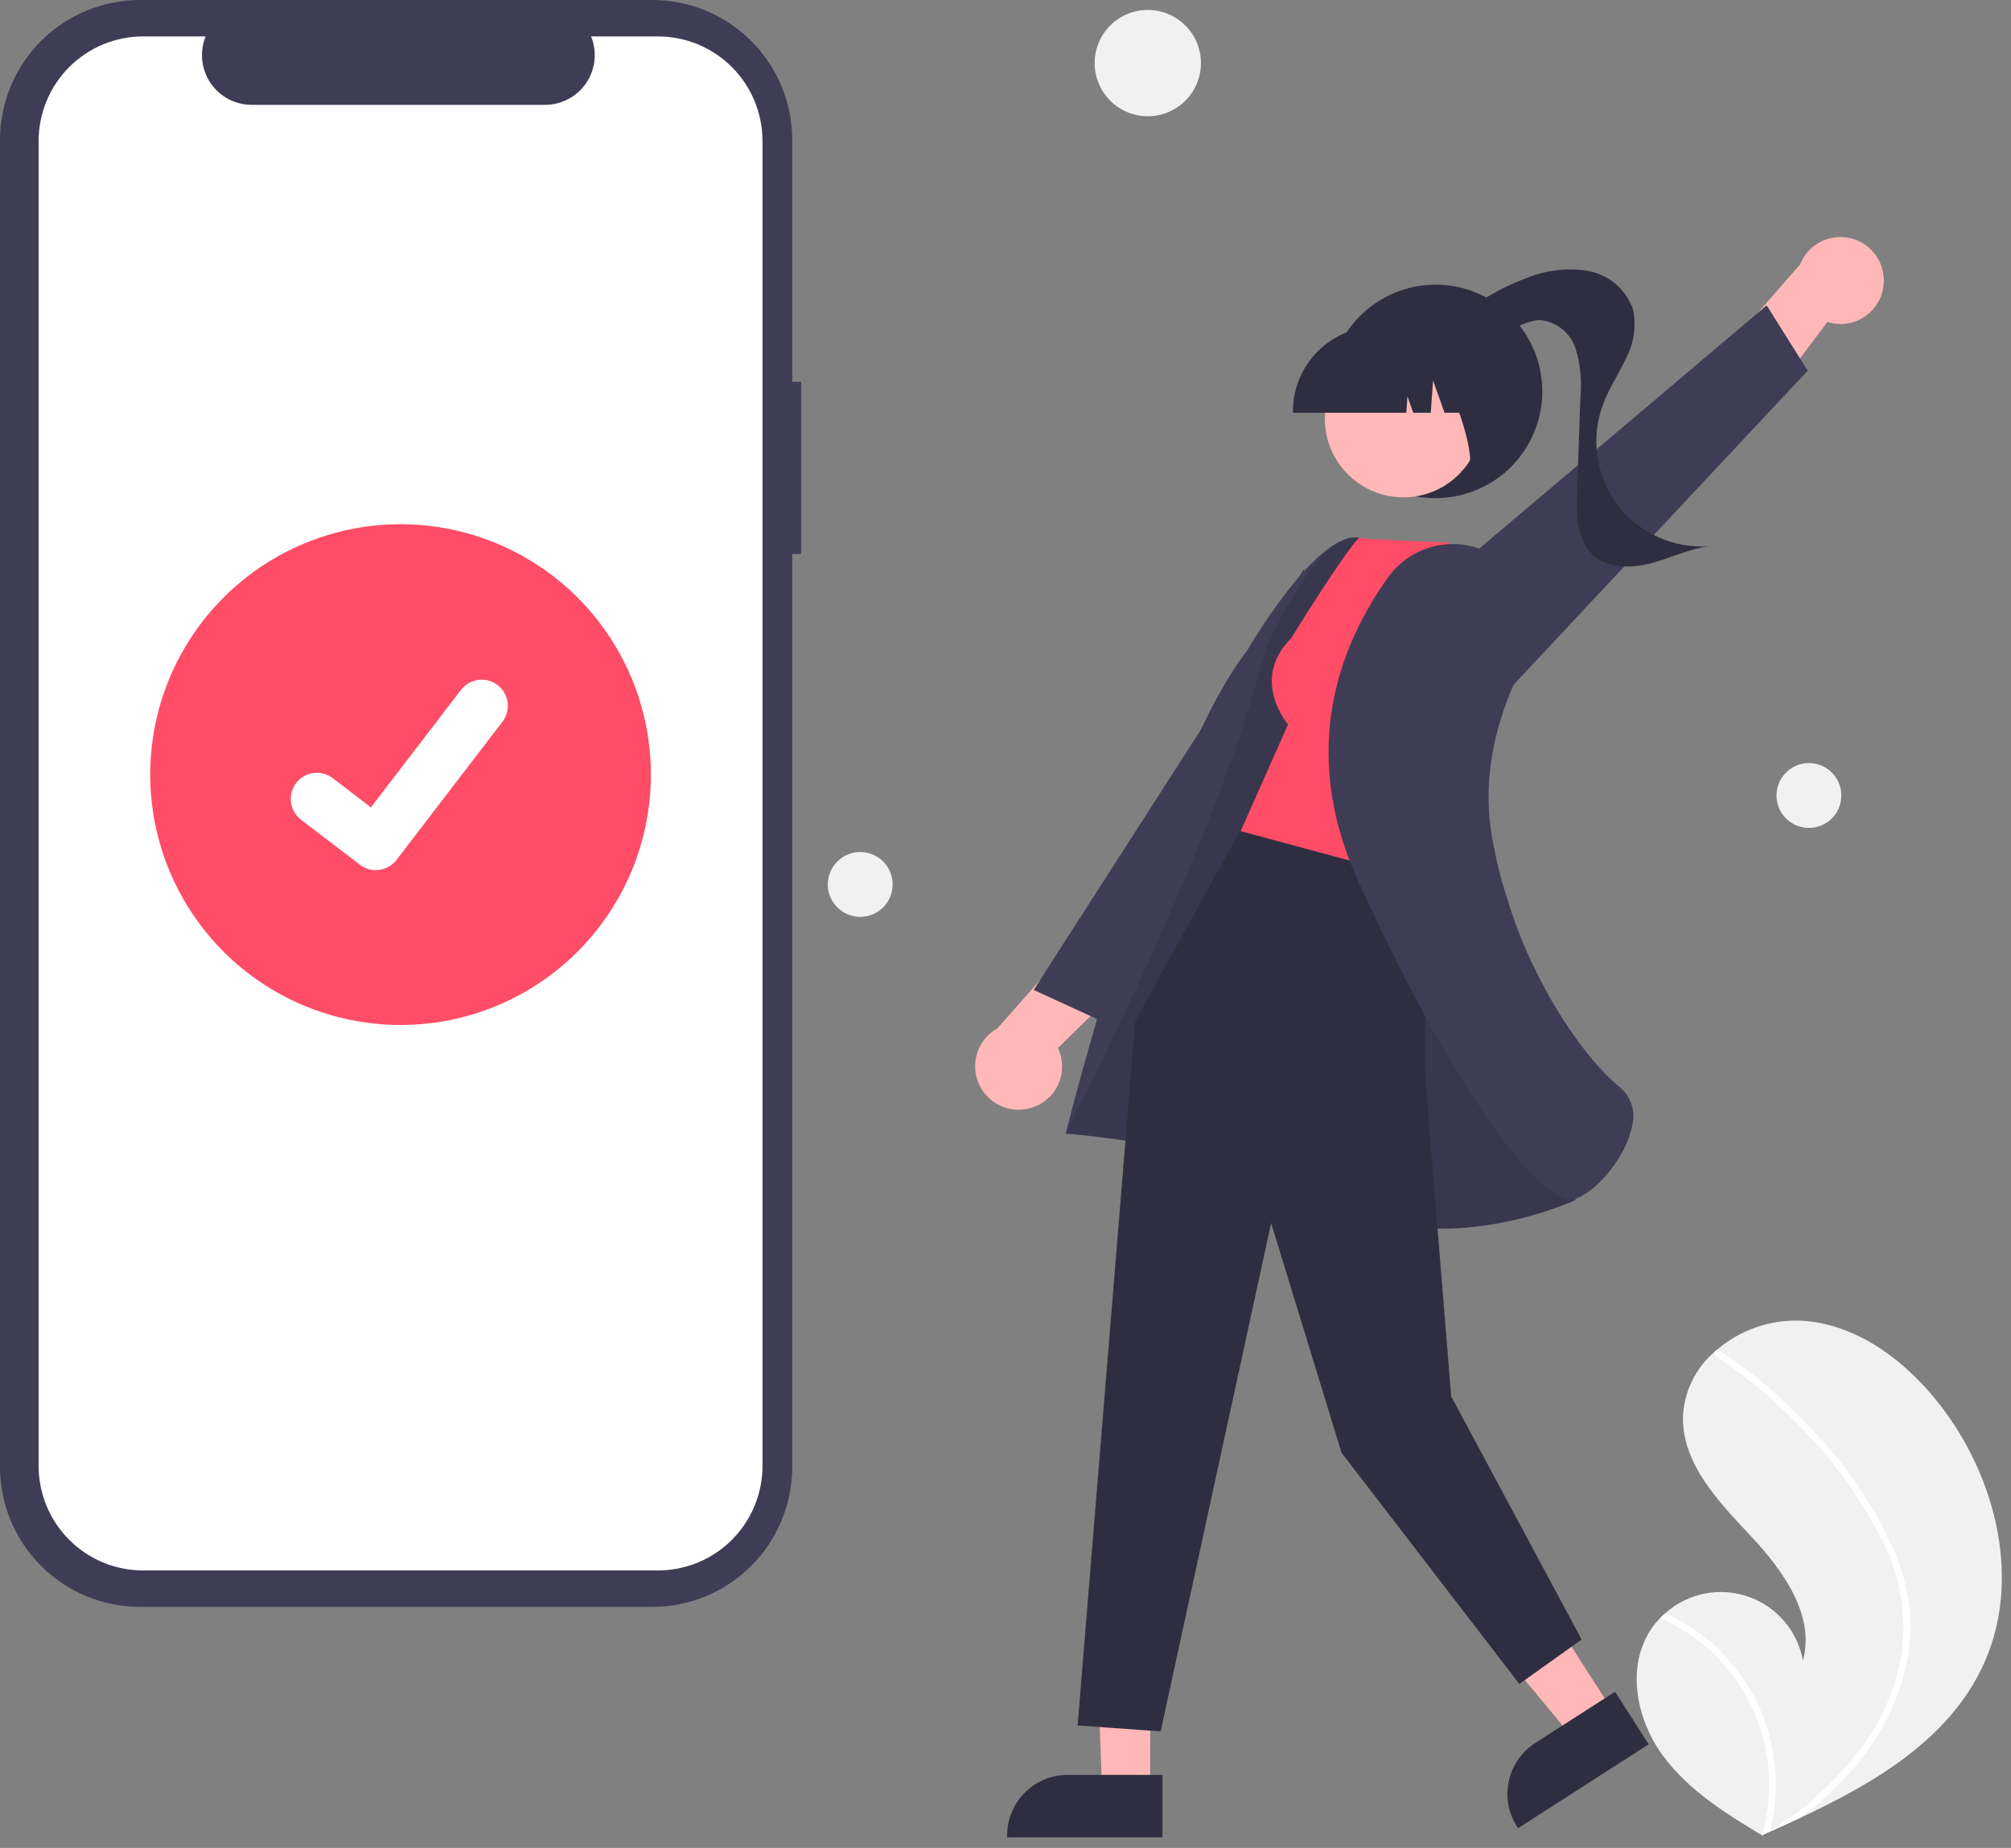 <svg width="197" height="181" viewBox="0 0 197 181" fill="none" xmlns="http://www.w3.org/2000/svg">
<rect x="0" y="0" width="197" height="181" fill="#808080" stroke="none"/>
<path d="M78.476 37.4H77.611V13.712C77.611 11.911 77.257 10.128 76.568 8.465C75.879 6.801 74.869 5.29 73.596 4.016C72.322 2.743 70.811 1.733 69.147 1.044C67.484 0.355 65.701 -4.78915e-09 63.9 0L13.711 0C11.91 -4.78915e-09 10.127 0.355 8.464 1.044C6.8 1.733 5.289 2.743 4.016 4.016C2.742 5.29 1.732 6.801 1.043 8.465C0.354 10.128 -0 11.911 3.64704e-08 13.712V143.675C3.64704e-08 147.311 1.445 150.799 4.016 153.37C6.587 155.941 10.075 157.386 13.711 157.386H63.9C67.536 157.386 71.024 155.941 73.595 153.37C76.166 150.799 77.611 147.311 77.611 143.675V54.264H78.476V37.4Z" fill="#3F3D56"/>
<path d="M64.456 3.568H57.902C58.203 4.306 58.318 5.107 58.237 5.9C58.155 6.693 57.88 7.454 57.436 8.116C56.991 8.778 56.391 9.32 55.688 9.695C54.984 10.071 54.199 10.267 53.402 10.268H24.645C23.848 10.267 23.063 10.07 22.36 9.695C21.657 9.32 21.057 8.777 20.612 8.116C20.168 7.454 19.893 6.693 19.811 5.9C19.73 5.107 19.845 4.306 20.145 3.568H14.022C11.307 3.568 8.702 4.647 6.782 6.567C4.862 8.487 3.783 11.091 3.783 13.807V143.58C3.783 146.296 4.862 148.9 6.782 150.82C8.702 152.74 11.307 153.819 14.022 153.819H64.456C65.801 153.819 67.132 153.554 68.374 153.04C69.617 152.525 70.746 151.771 71.696 150.82C72.647 149.869 73.401 148.741 73.916 147.498C74.43 146.256 74.695 144.925 74.695 143.58V13.807C74.695 12.462 74.43 11.131 73.916 9.889C73.401 8.646 72.647 7.518 71.696 6.567C70.746 5.616 69.617 4.862 68.374 4.347C67.132 3.833 65.801 3.568 64.456 3.568V3.568Z" fill="white"/>
<path d="M39.239 51.344C44.09 51.344 48.831 52.782 52.864 55.477C56.897 58.172 60.041 62.002 61.897 66.484C63.753 70.965 64.239 75.896 63.293 80.654C62.346 85.411 60.011 89.781 56.581 93.211C53.151 96.641 48.781 98.977 44.023 99.923C39.266 100.869 34.335 100.383 29.854 98.527C25.372 96.671 21.542 93.528 18.847 89.494C16.152 85.461 14.714 80.72 14.714 75.869C14.714 69.365 17.298 63.127 21.897 58.527C26.496 53.928 32.734 51.344 39.239 51.344" fill="#FF4D67"/>
<path d="M36.807 85.224C36.255 85.225 35.718 85.046 35.277 84.715L35.25 84.694L29.486 80.285C28.947 79.872 28.594 79.261 28.505 78.588C28.416 77.914 28.598 77.233 29.011 76.694C29.424 76.155 30.035 75.802 30.708 75.713C31.381 75.624 32.063 75.806 32.602 76.219L36.335 79.082L45.157 67.573C45.361 67.306 45.617 67.082 45.908 66.914C46.199 66.746 46.52 66.636 46.854 66.592C47.187 66.548 47.526 66.57 47.851 66.657C48.175 66.744 48.48 66.894 48.747 67.099V67.099L48.692 67.175L48.748 67.099C49.286 67.513 49.638 68.123 49.727 68.796C49.816 69.469 49.634 70.15 49.222 70.689L38.846 84.22C38.606 84.532 38.297 84.784 37.944 84.958C37.591 85.131 37.202 85.221 36.809 85.22L36.807 85.224Z" fill="white"/>
<path d="M161.581 159.819C161.879 159.336 162.23 158.889 162.628 158.484C162.792 158.314 162.965 158.154 163.143 157.998C164.227 157.033 165.549 156.374 166.973 156.089C168.396 155.804 169.87 155.904 171.242 156.377C172.614 156.85 173.836 157.681 174.781 158.783C175.726 159.885 176.36 161.219 176.619 162.647C177.819 158.218 174.699 153.854 171.564 150.503C168.429 147.152 164.843 143.477 164.864 138.887C164.898 137.639 165.196 136.413 165.738 135.289C166.28 134.165 167.054 133.168 168.009 132.364C168.067 132.313 168.126 132.264 168.185 132.212C170.465 130.258 173.399 129.235 176.4 129.349C181.976 129.649 186.844 133.395 190.225 137.84C195.667 144.992 198.052 155.032 194.242 163.174C190.891 170.335 183.742 174.587 176.449 178.005C175.43 178.482 174.414 178.945 173.4 179.394C173.393 179.394 173.386 179.401 173.379 179.402C173.33 179.424 173.279 179.445 173.236 179.467L172.61 179.743L172.71 179.806L173.01 180L172.699 179.813L172.605 179.757C169.022 177.608 165.39 175.333 162.915 171.977C160.348 168.493 159.315 163.502 161.588 159.818" fill="#F1F1F1"/>
<path d="M185.483 151.727C186.276 153.532 186.802 155.443 187.044 157.399C187.234 159.143 187.163 160.907 186.832 162.63C186.12 166.172 184.569 169.491 182.308 172.308C180.602 174.447 178.633 176.362 176.447 178.008C175.428 178.485 174.411 178.948 173.397 179.397C173.39 179.397 173.383 179.404 173.376 179.405C173.327 179.426 173.276 179.448 173.233 179.47L172.607 179.746L172.707 179.809L173.007 180.003L172.696 179.816L172.601 179.76C173.808 175.608 173.463 171.159 171.628 167.244C169.793 163.328 166.595 160.216 162.632 158.487C162.796 158.317 162.969 158.156 163.147 158.001C164.152 158.462 165.114 159.012 166.023 159.643C169.272 161.889 171.712 165.121 172.981 168.861C174.114 172.254 174.256 175.9 173.389 179.371C173.569 179.253 173.749 179.133 173.925 179.013C177.317 176.815 180.276 174.012 182.655 170.744C184.653 167.943 185.931 164.693 186.378 161.281C186.728 157.575 185.98 153.847 184.226 150.563C182.388 147.005 180.073 143.715 177.344 140.784C174.603 137.773 171.504 135.108 168.116 132.849C168.039 132.798 167.986 132.719 167.966 132.629C167.946 132.539 167.962 132.445 168.01 132.366C168.046 132.294 168.109 132.24 168.186 132.214C168.224 132.204 168.265 132.203 168.304 132.211C168.343 132.219 168.38 132.236 168.412 132.26C168.83 132.539 169.245 132.821 169.655 133.111C173.067 135.527 176.166 138.358 178.88 141.538C181.58 144.585 183.807 148.02 185.487 151.729" fill="white"/>
<path d="M112.44 0.972C113.47 0.972 114.477 1.277 115.333 1.85C116.19 2.422 116.857 3.235 117.252 4.187C117.646 5.139 117.749 6.186 117.548 7.196C117.347 8.206 116.851 9.134 116.123 9.863C115.394 10.591 114.466 11.087 113.456 11.288C112.446 11.489 111.399 11.386 110.447 10.992C109.495 10.597 108.682 9.93 108.11 9.073C107.537 8.217 107.232 7.21 107.232 6.18C107.232 5.496 107.367 4.819 107.628 4.187C107.89 3.555 108.274 2.981 108.757 2.497C109.241 2.014 109.815 1.63 110.447 1.368C111.079 1.107 111.756 0.972 112.44 0.972" fill="#F1F1F1"/>
<path d="M177.203 74.738C177.831 74.738 178.445 74.924 178.967 75.273C179.489 75.622 179.896 76.118 180.136 76.698C180.376 77.278 180.439 77.917 180.317 78.532C180.194 79.148 179.892 79.714 179.448 80.158C179.004 80.602 178.438 80.904 177.822 81.027C177.206 81.15 176.568 81.087 175.988 80.846C175.408 80.606 174.912 80.199 174.563 79.677C174.214 79.155 174.028 78.541 174.028 77.913C174.028 77.496 174.11 77.083 174.269 76.698C174.429 76.313 174.663 75.963 174.958 75.668C175.253 75.373 175.603 75.139 175.988 74.98C176.373 74.82 176.786 74.738 177.203 74.738" fill="#F1F1F1"/>
<path d="M84.269 83.451C84.897 83.451 85.511 83.637 86.033 83.986C86.555 84.335 86.962 84.831 87.202 85.411C87.442 85.991 87.505 86.629 87.383 87.245C87.26 87.861 86.958 88.427 86.514 88.871C86.07 89.315 85.504 89.617 84.888 89.74C84.272 89.862 83.634 89.8 83.054 89.559C82.474 89.319 81.978 88.912 81.629 88.39C81.28 87.868 81.094 87.254 81.094 86.626C81.094 85.784 81.428 84.976 82.024 84.381C82.619 83.785 83.427 83.451 84.269 83.451Z" fill="#F1F1F1"/>
<path d="M184.501 28.066C184.648 27.034 184.41 25.984 183.834 25.115C183.258 24.246 182.382 23.619 181.374 23.353C180.366 23.087 179.296 23.201 178.366 23.672C177.436 24.143 176.711 24.939 176.329 25.909L167.35 36.203L169.985 43.561L179.015 31.533C179.604 31.722 180.228 31.779 180.842 31.701C181.455 31.622 182.045 31.41 182.568 31.08C183.091 30.749 183.535 30.308 183.869 29.787C184.203 29.266 184.419 28.678 184.501 28.065" fill="#FFB7B7"/>
<path d="M147.285 68.118L177.085 36.305L173.065 29.913L135.685 61.534L147.285 68.118Z" fill="#3F3D56"/>
<path d="M140.63 27.881C142.698 27.881 144.719 28.494 146.438 29.643C148.158 30.792 149.498 32.425 150.289 34.335C151.08 36.245 151.287 38.348 150.884 40.376C150.481 42.404 149.485 44.267 148.023 45.729C146.56 47.191 144.698 48.187 142.669 48.59C140.641 48.993 138.539 48.786 136.629 47.995C134.718 47.204 133.086 45.864 131.937 44.145C130.788 42.425 130.175 40.404 130.175 38.336C130.175 35.563 131.276 32.904 133.237 30.943C135.198 28.983 137.857 27.881 140.63 27.881Z" fill="#2F2E41"/>
<path d="M141.471 32.43C143.721 30.148 146.443 28.388 149.447 27.272C151.354 26.47 153.445 26.21 155.489 26.522C156.506 26.692 157.459 27.133 158.248 27.797C159.037 28.461 159.633 29.326 159.973 30.299C160.319 31.96 160.061 33.69 159.246 35.178C158.532 36.7 157.58 38.112 157.003 39.691C156.414 41.302 156.237 43.035 156.488 44.732C156.738 46.429 157.409 48.037 158.439 49.409C159.468 50.781 160.824 51.875 162.384 52.59C163.943 53.305 165.656 53.619 167.368 53.504C165.388 53.769 163.562 54.704 161.626 55.196C159.69 55.688 157.406 55.658 155.967 54.271C154.445 52.803 154.414 50.418 154.488 48.305C154.598 45.164 154.707 42.023 154.816 38.882C154.979 37.283 154.817 35.667 154.342 34.132C154.091 33.368 153.62 32.696 152.987 32.2C152.355 31.703 151.591 31.404 150.789 31.341C149.574 31.477 148.432 31.992 147.525 32.813C146.621 33.633 145.509 34.189 144.31 34.421C143.1 34.529 141.719 33.634 141.81 32.421L141.471 32.43Z" fill="#2F2E41"/>
<path d="M100.921 108.537C99.917 108.817 98.845 108.719 97.909 108.261C96.972 107.803 96.236 107.017 95.841 106.052C95.446 105.088 95.418 104.012 95.763 103.028C96.109 102.045 96.803 101.222 97.715 100.717L106.747 90.47L114.386 92.12L103.642 102.646C103.906 103.206 104.044 103.816 104.047 104.435C104.05 105.054 103.917 105.666 103.657 106.227C103.398 106.789 103.018 107.287 102.545 107.686C102.073 108.086 101.518 108.376 100.921 108.538V108.537Z" fill="#FFB7B7"/>
<path d="M130.637 71.853L108.125 100.111L101.263 96.961L127.723 55.766L130.637 71.853Z" fill="#3F3D56"/>
<path d="M112.674 157.18L107.309 157.096L107.954 175.383H112.673L112.674 157.18Z" fill="#FFB7B7"/>
<path d="M113.877 173.841H104.583C103.012 173.841 101.506 174.465 100.395 175.576C99.284 176.686 98.66 178.192 98.66 179.763V179.956H113.877V173.841Z" fill="#2F2E41"/>
<path d="M148.198 152.329L142.337 156.092L154.061 170.192L158.032 167.643L148.198 152.329Z" fill="#FFB7B7"/>
<path d="M158.212 165.7L150.391 170.721C149.069 171.57 148.138 172.909 147.804 174.443C147.469 175.978 147.758 177.583 148.607 178.905L148.707 179.067L161.507 170.846L158.212 165.7Z" fill="#2F2E41"/>
<path d="M150.286 96.49C150.286 96.49 137.264 53.239 133.079 52.654C128.894 52.069 122.151 63.754 122.151 63.754C113.408 74.908 104.394 111.04 104.394 111.04C104.394 111.04 119.422 111.98 130.408 117.825C141.394 123.67 154.358 117.525 154.358 117.525L150.286 96.49Z" fill="#3F3D56"/>
<g opacity="0.1">
<path d="M150.286 96.491C150.286 96.491 137.264 53.24 133.079 52.655C128.894 52.07 123.864 63.871 123.864 63.871C119.508 81.877 104.394 111.039 104.394 111.039C104.394 111.039 119.422 111.979 130.408 117.824C141.394 123.669 154.358 117.524 154.358 117.524L150.286 96.491Z" fill="black"/>
</g>
<path d="M139.602 83.55V105.284L142.16 136.767L154.938 160.581L148.838 164.937L131.414 142.284L124.522 119.791L113.698 169.583L105.566 169.002L111.213 99.966L121.931 80.534L139.602 83.55Z" fill="#2F2E41"/>
<path d="M126.472 62.528C122.406 66.594 126.182 70.95 126.182 70.95L121.535 81.405L139.835 86.342L146.229 57.771L141.873 53.124C133.16 52.834 133.156 52.653 133.156 52.653C131.63 54.147 126.476 62.527 126.476 62.527" fill="#FF4D67"/>
<path d="M146.963 54.812C146.138 54.203 145.201 53.763 144.206 53.516C143.211 53.269 142.177 53.22 141.163 53.373C140.149 53.526 139.175 53.877 138.297 54.406C137.419 54.935 136.654 55.632 136.045 56.457L135.992 56.529C131.392 62.929 127.139 73.275 132.999 86.173C142.408 106.883 150.599 117.484 153.925 117.483C154.07 117.484 154.215 117.462 154.353 117.416C156.402 116.716 159.364 113.254 159.901 110.198C160.066 109.54 160.044 108.849 159.839 108.202C159.634 107.555 159.253 106.978 158.739 106.535C154.982 103.535 148.239 94.174 146.139 81.86C144.976 75.06 147.231 68.86 149.327 64.86C150.212 63.204 150.471 61.285 150.056 59.454C149.641 57.623 148.58 56.002 147.068 54.89L146.963 54.812Z" fill="#3F3D56"/>
<path d="M133.785 34.259C135.121 33.528 136.644 33.21 138.161 33.345C139.678 33.48 141.121 34.062 142.308 35.017C143.494 35.971 144.371 37.257 144.826 38.71C145.282 40.163 145.297 41.719 144.869 43.18C144.441 44.642 143.588 45.943 142.42 46.921C141.252 47.898 139.821 48.507 138.306 48.67C136.792 48.834 135.264 48.545 133.914 47.839C132.564 47.134 131.454 46.044 130.723 44.708C129.745 42.917 129.518 40.81 130.092 38.852C130.666 36.893 131.995 35.243 133.785 34.263" fill="#FFB7B7"/>
<path d="M126.65 40.429H137.763L137.877 38.829L138.447 40.429H140.158L140.384 37.267L141.513 40.429H144.824V40.272C144.82 38.072 143.945 35.963 142.389 34.407C140.833 32.851 138.724 31.976 136.524 31.972H134.957C132.757 31.976 130.648 32.851 129.092 34.407C127.536 35.963 126.66 38.072 126.657 40.272L126.65 40.429Z" fill="#2F2E41"/>
<path d="M143.147 46.165L147.89 44.626V33.108H138.932L139.154 33.329C142.24 36.411 145.671 47.344 143.148 46.163" fill="#2F2E41"/>
</svg>
